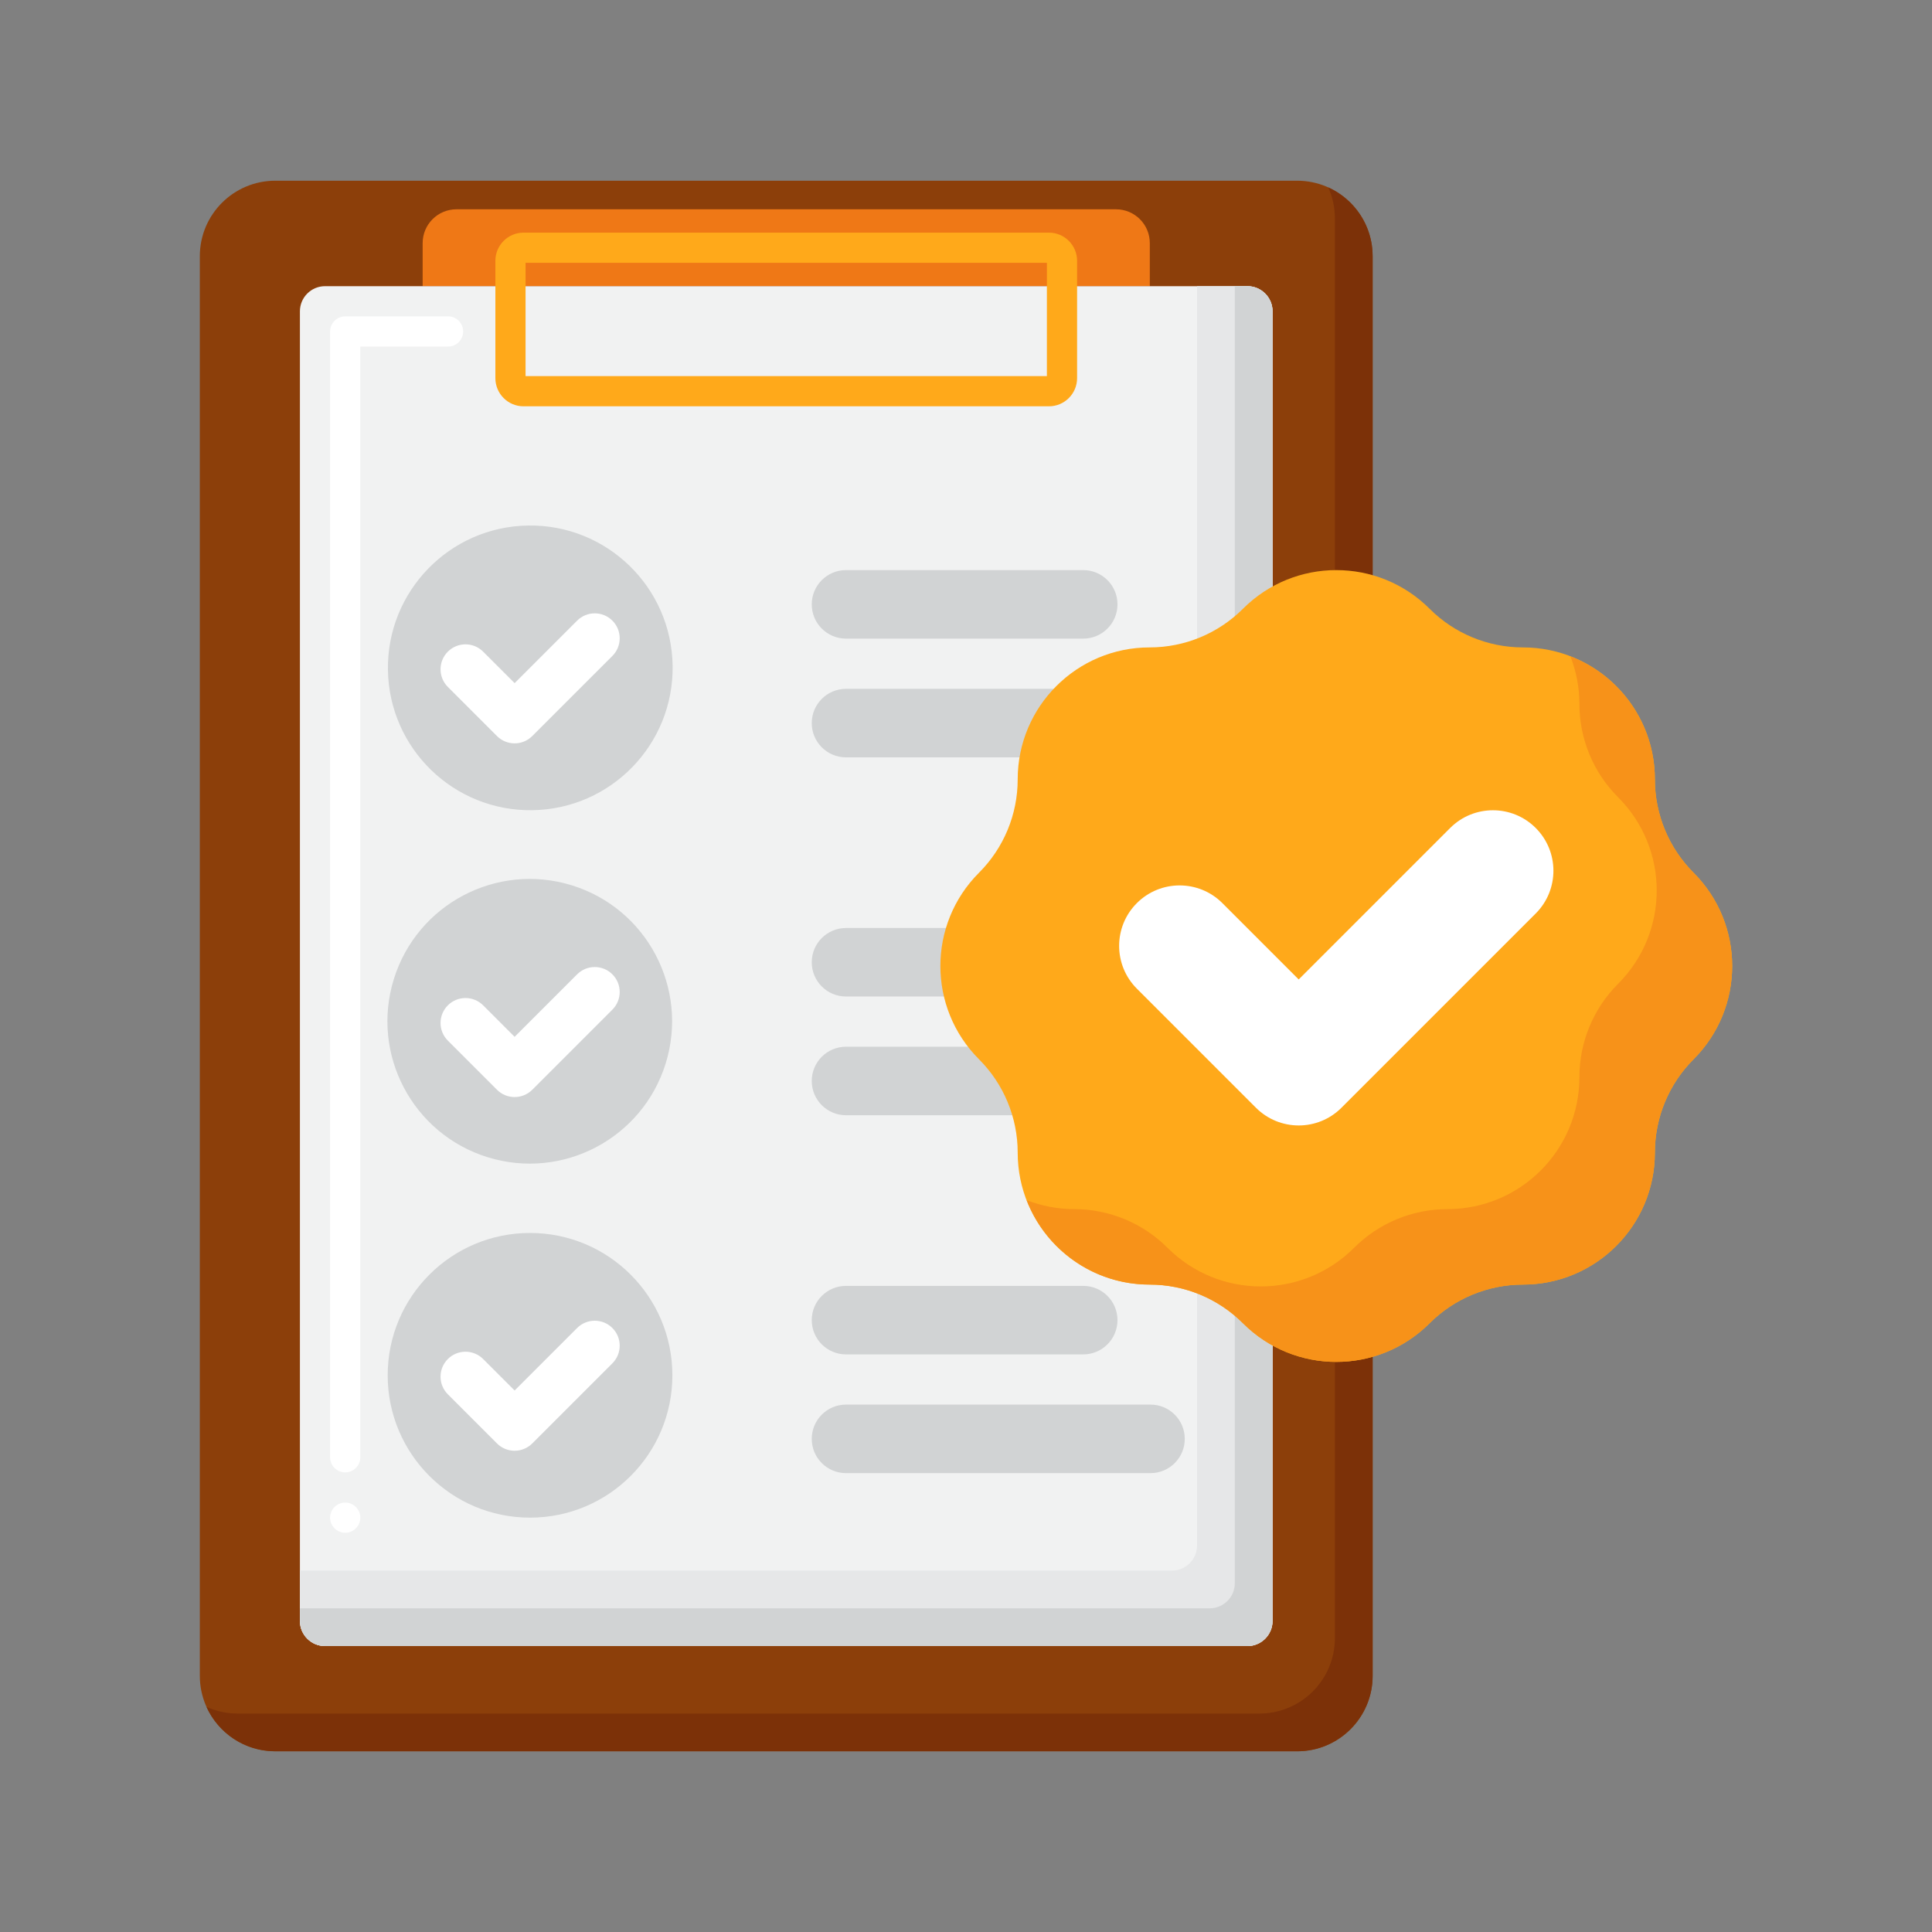 <?xml version="1.0" encoding="utf-8"?>
<!-- Generator: Adobe Illustrator 24.0.0, SVG Export Plug-In . SVG Version: 6.00 Build 0)  -->
<svg version="1.1" id="Layer_1" xmlns="http://www.w3.org/2000/svg" xmlns:xlink="http://www.w3.org/1999/xlink" x="0px" y="0px"
	 viewBox="0 0 256 256" enable-background="new 0 0 256 256" xml:space="preserve">
<rect x="0" y="0" width="256" height="256" fill="#808080" stroke="none"/>
<g>
	<g>
		<g>
			<g>
				<g>
					<g>
						<g>
							<g>
								<g>
									<g>
										<path fill="#8C3F0A" d="M171.882,232.054H36.477c-5.522,0-9.999-4.477-9.999-9.999V33.945
											c0-5.522,4.477-9.999,9.999-9.999h135.405c5.522,0,9.999,4.477,9.999,9.999v188.109
											C181.881,227.577,177.404,232.054,171.882,232.054z"/>
									</g>
								</g>
							</g>
							<g>
								<g>
									<path fill="#EF7816" d="M147.877,27.733H60.482c-2.473,0-4.478,2.005-4.478,4.478v5.709h96.351v-5.709
										C152.355,29.737,150.35,27.733,147.877,27.733z"/>
								</g>
							</g>
							<g>
								<g>
									<g>
										<path fill="#7C3108" d="M175.998,24.83c0.568,1.255,0.883,2.649,0.883,4.116v188.109c0,5.522-4.477,9.999-9.999,9.999
											H31.477c-1.467,0-2.86-0.316-4.115-0.883c1.569,3.469,5.06,5.883,9.115,5.883h135.405c5.522,0,9.999-4.477,9.999-9.999
											V33.945C181.881,29.89,179.467,26.399,175.998,24.83z"/>
									</g>
								</g>
							</g>
							<g>
								<g>
									<g>
										<path fill="#F1F2F2" d="M165.285,218.113H43.073c-1.841,0-3.333-1.492-3.333-3.333V41.253
											c0-1.841,1.492-3.333,3.333-3.333h122.212c1.841,0,3.333,1.492,3.333,3.333V214.78
											C168.618,216.621,167.126,218.113,165.285,218.113z"/>
									</g>
								</g>
							</g>
							<g>
								<path fill="#FFFFFF" d="M45.74,203.1c-1.101,0-2-0.9-2-2c0-1.11,0.899-2,2-2c1.1,0,2,0.89,2,2
									C47.74,202.2,46.84,203.1,45.74,203.1z M45.74,195.1c-1.101,0-2-0.9-2-2V43.92c0-0.53,0.21-1.04,0.59-1.41
									c0.37-0.38,0.88-0.59,1.41-0.59h13.64c1.1,0,1.99,0.9,1.99,2s-0.891,2-1.99,2H47.74V193.1
									C47.74,194.2,46.84,195.1,45.74,195.1z"/>
							</g>
							<g>
								<g>
									<g>
										<g>
											<g>
												<path fill="#D1D3D4" d="M143.533,84.621H112.1c-2.507,0-4.539-2.032-4.539-4.54l0,0c0-2.507,2.032-4.539,4.539-4.539
													h31.433c2.507,0,4.54,2.032,4.54,4.539l0,0C148.072,82.588,146.04,84.621,143.533,84.621z"/>
											</g>
										</g>
									</g>
									<g>
										<g>
											<path fill="#D1D3D4" d="M152.448,100.354H112.1c-2.507,0-4.539-2.032-4.539-4.54l0,0c0-2.507,2.032-4.539,4.539-4.539
												h40.348c2.507,0,4.54,2.032,4.54,4.539l0,0C156.988,98.321,154.955,100.354,152.448,100.354z"/>
										</g>
									</g>
									<g>
										<g>
											<g>
												<path fill="#D1D3D4" d="M143.533,132.043H112.1c-2.507,0-4.539-2.032-4.539-4.539l0,0c0-2.507,2.032-4.539,4.539-4.539
													h31.433c2.507,0,4.54,2.032,4.54,4.539l0,0C148.072,130.01,146.04,132.043,143.533,132.043z"/>
											</g>
										</g>
									</g>
									<g>
										<g>
											<path fill="#D1D3D4" d="M152.448,147.775H112.1c-2.507,0-4.539-2.033-4.539-4.54l0,0c0-2.507,2.032-4.54,4.539-4.54
												h40.348c2.507,0,4.54,2.032,4.54,4.54l0,0C156.988,145.743,154.955,147.775,152.448,147.775z"/>
										</g>
									</g>
									<g>
										<g>
											<g>
												<path fill="#D1D3D4" d="M143.533,179.465H112.1c-2.507,0-4.539-2.032-4.539-4.54l0,0c0-2.507,2.032-4.54,4.539-4.54
													h31.433c2.507,0,4.54,2.033,4.54,4.54l0,0C148.072,177.432,146.04,179.465,143.533,179.465z"/>
											</g>
										</g>
									</g>
									<g>
										<g>
											<path fill="#D1D3D4" d="M152.448,195.197H112.1c-2.507,0-4.539-2.032-4.539-4.54l0,0c0-2.507,2.032-4.54,4.539-4.54
												h40.348c2.507,0,4.54,2.033,4.54,4.54l0,0C156.988,193.165,154.955,195.197,152.448,195.197z"/>
										</g>
									</g>
								</g>
								<g>
									<g>
										<g>
											
												<ellipse transform="matrix(1 -0.015 0.015 1 -1.295 1.044)" fill="#D1D3D4" cx="70.232" cy="88.504" rx="18.861" ry="18.861"/>
										</g>
									</g>
									<g>
										<g>
											<g>
												<path fill="#FFFFFF" d="M68.189,98.499c-0.846,0-1.692-0.323-2.337-0.968l-6.509-6.509
													c-1.291-1.291-1.291-3.384,0-4.675c1.291-1.29,3.384-1.29,4.675,0l4.172,4.172l8.28-8.28c1.291-1.29,3.384-1.29,4.675,0
													c1.291,1.291,1.291,3.384,0,4.675L70.526,97.531C69.881,98.176,69.035,98.499,68.189,98.499z"/>
											</g>
										</g>
									</g>
								</g>
								<g>
									<g>
										<g>
											
												<ellipse transform="matrix(0.296 -0.955 0.955 0.296 -79.871 162.327)" fill="#D1D3D4" cx="70.232" cy="135.37" rx="18.861" ry="18.861"/>
										</g>
									</g>
									<g>
										<g>
											<g>
												<path fill="#FFFFFF" d="M68.189,145.365c-0.846,0-1.692-0.323-2.337-0.968l-6.509-6.509
													c-1.291-1.291-1.291-3.384,0-4.675c1.291-1.29,3.384-1.29,4.675,0l4.172,4.173l8.28-8.28c1.291-1.29,3.384-1.29,4.675,0
													c1.291,1.291,1.291,3.384,0,4.675l-10.617,10.617C69.881,145.042,69.035,145.365,68.189,145.365z"/>
											</g>
										</g>
									</g>
								</g>
								<g>
									<g>
										<g>
											<circle fill="#D1D3D4" cx="70.232" cy="182.235" r="18.861"/>
										</g>
									</g>
									<g>
										<g>
											<g>
												<path fill="#FFFFFF" d="M68.189,192.231c-0.846,0-1.692-0.323-2.337-0.968l-6.509-6.51
													c-1.291-1.291-1.291-3.384,0-4.675c1.291-1.29,3.384-1.29,4.675,0l4.172,4.172l8.28-8.28c1.291-1.29,3.384-1.29,4.675,0
													c1.291,1.291,1.291,3.384,0,4.675l-10.617,10.617C69.881,191.908,69.035,192.231,68.189,192.231z"/>
											</g>
										</g>
									</g>
								</g>
							</g>
							<g>
								<g>
									<g>
										<path fill="#E6E7E8" d="M165.285,37.92h-6.667v166.86c0,1.841-1.492,3.333-3.333,3.333H39.74v6.667
											c0,1.841,1.492,3.333,3.333,3.333h122.212c1.841,0,3.333-1.492,3.333-3.333V41.253
											C168.618,39.412,167.126,37.92,165.285,37.92z"/>
									</g>
								</g>
							</g>
							<g>
								<g>
									<g>
										<path fill="#D1D3D4" d="M165.285,37.92h-1.667v171.86c0,1.841-1.492,3.333-3.333,3.333H39.74v1.667
											c0,1.841,1.492,3.333,3.333,3.333h122.212c1.841,0,3.333-1.492,3.333-3.333V41.253
											C168.618,39.412,167.126,37.92,165.285,37.92z"/>
									</g>
								</g>
							</g>
						</g>
					</g>
				</g>
			</g>
			<g>
				<g>
					<path fill="#FFA91A" d="M138.991,53.838H69.368c-2.056,0-3.728-1.673-3.728-3.73V34.556c0-2.057,1.673-3.73,3.728-3.73h69.623
						c2.056,0,3.729,1.673,3.729,3.73v15.553C142.719,52.165,141.046,53.838,138.991,53.838z M69.639,49.838h69.08V34.826h-69.08
						V49.838z"/>
				</g>
			</g>
		</g>
	</g>
	<g>
		<path fill="#FFA91A" d="M189.429,80.663L189.429,80.663c3.279,3.279,7.727,5.122,12.365,5.122h0
			c9.657,0,17.486,7.829,17.486,17.486v0c0,4.638,1.842,9.085,5.122,12.365h0c6.829,6.829,6.829,17.9,0,24.729l0,0
			c-3.279,3.279-5.122,7.727-5.122,12.364v0c0,9.657-7.829,17.486-17.486,17.486h0c-4.638,0-9.085,1.842-12.365,5.122l0,0
			c-6.829,6.829-17.9,6.829-24.729,0l0,0c-3.279-3.279-7.727-5.122-12.365-5.122h0c-9.657,0-17.486-7.829-17.486-17.486v0
			c0-4.638-1.842-9.085-5.122-12.364l0,0c-6.829-6.829-6.829-17.9,0-24.729h0c3.279-3.279,5.122-7.727,5.122-12.365v0
			c0-9.657,7.829-17.486,17.486-17.486h0c4.638,0,9.085-1.842,12.365-5.122h0C171.529,73.835,182.6,73.835,189.429,80.663z"/>
	</g>
	<g>
		<path fill="#F79219" d="M224.401,115.635c-3.279-3.279-5.122-7.727-5.122-12.365c0-7.434-4.647-13.768-11.188-16.298
			c0.757,1.956,1.188,4.075,1.188,6.298c0,4.638,1.842,9.085,5.122,12.365c6.829,6.829,6.829,17.9,0,24.729
			c-3.279,3.279-5.122,7.727-5.122,12.365v0c0,9.657-7.829,17.486-17.486,17.486l0,0c-4.638,0-9.085,1.842-12.365,5.122
			c-6.829,6.829-17.9,6.829-24.729,0c-3.279-3.279-7.727-5.122-12.365-5.122h0c-2.223,0-4.342-0.431-6.298-1.188
			c2.53,6.541,8.864,11.188,16.298,11.188h0c4.637,0,9.085,1.842,12.365,5.122c6.829,6.829,17.9,6.829,24.729,0
			c3.279-3.279,7.727-5.122,12.365-5.122l0,0c9.657,0,17.486-7.829,17.486-17.486v0c0-4.638,1.842-9.085,5.122-12.365
			C231.23,133.536,231.23,122.464,224.401,115.635z"/>
	</g>
	<g>
		<g>
			<g>
				<g>
					<path fill="#FFFFFF" d="M172.086,149.129c-2.051,0-4.102-0.782-5.667-2.347l-15.781-15.781c-3.129-3.13-3.129-8.203,0-11.333
						c3.13-3.128,8.203-3.128,11.333,0l10.114,10.115l20.072-20.073c3.13-3.128,8.203-3.128,11.333,0
						c3.129,3.13,3.129,8.203,0,11.333l-25.739,25.739C176.187,148.346,174.137,149.129,172.086,149.129z"/>
				</g>
			</g>
		</g>
	</g>
</g>
</svg>
